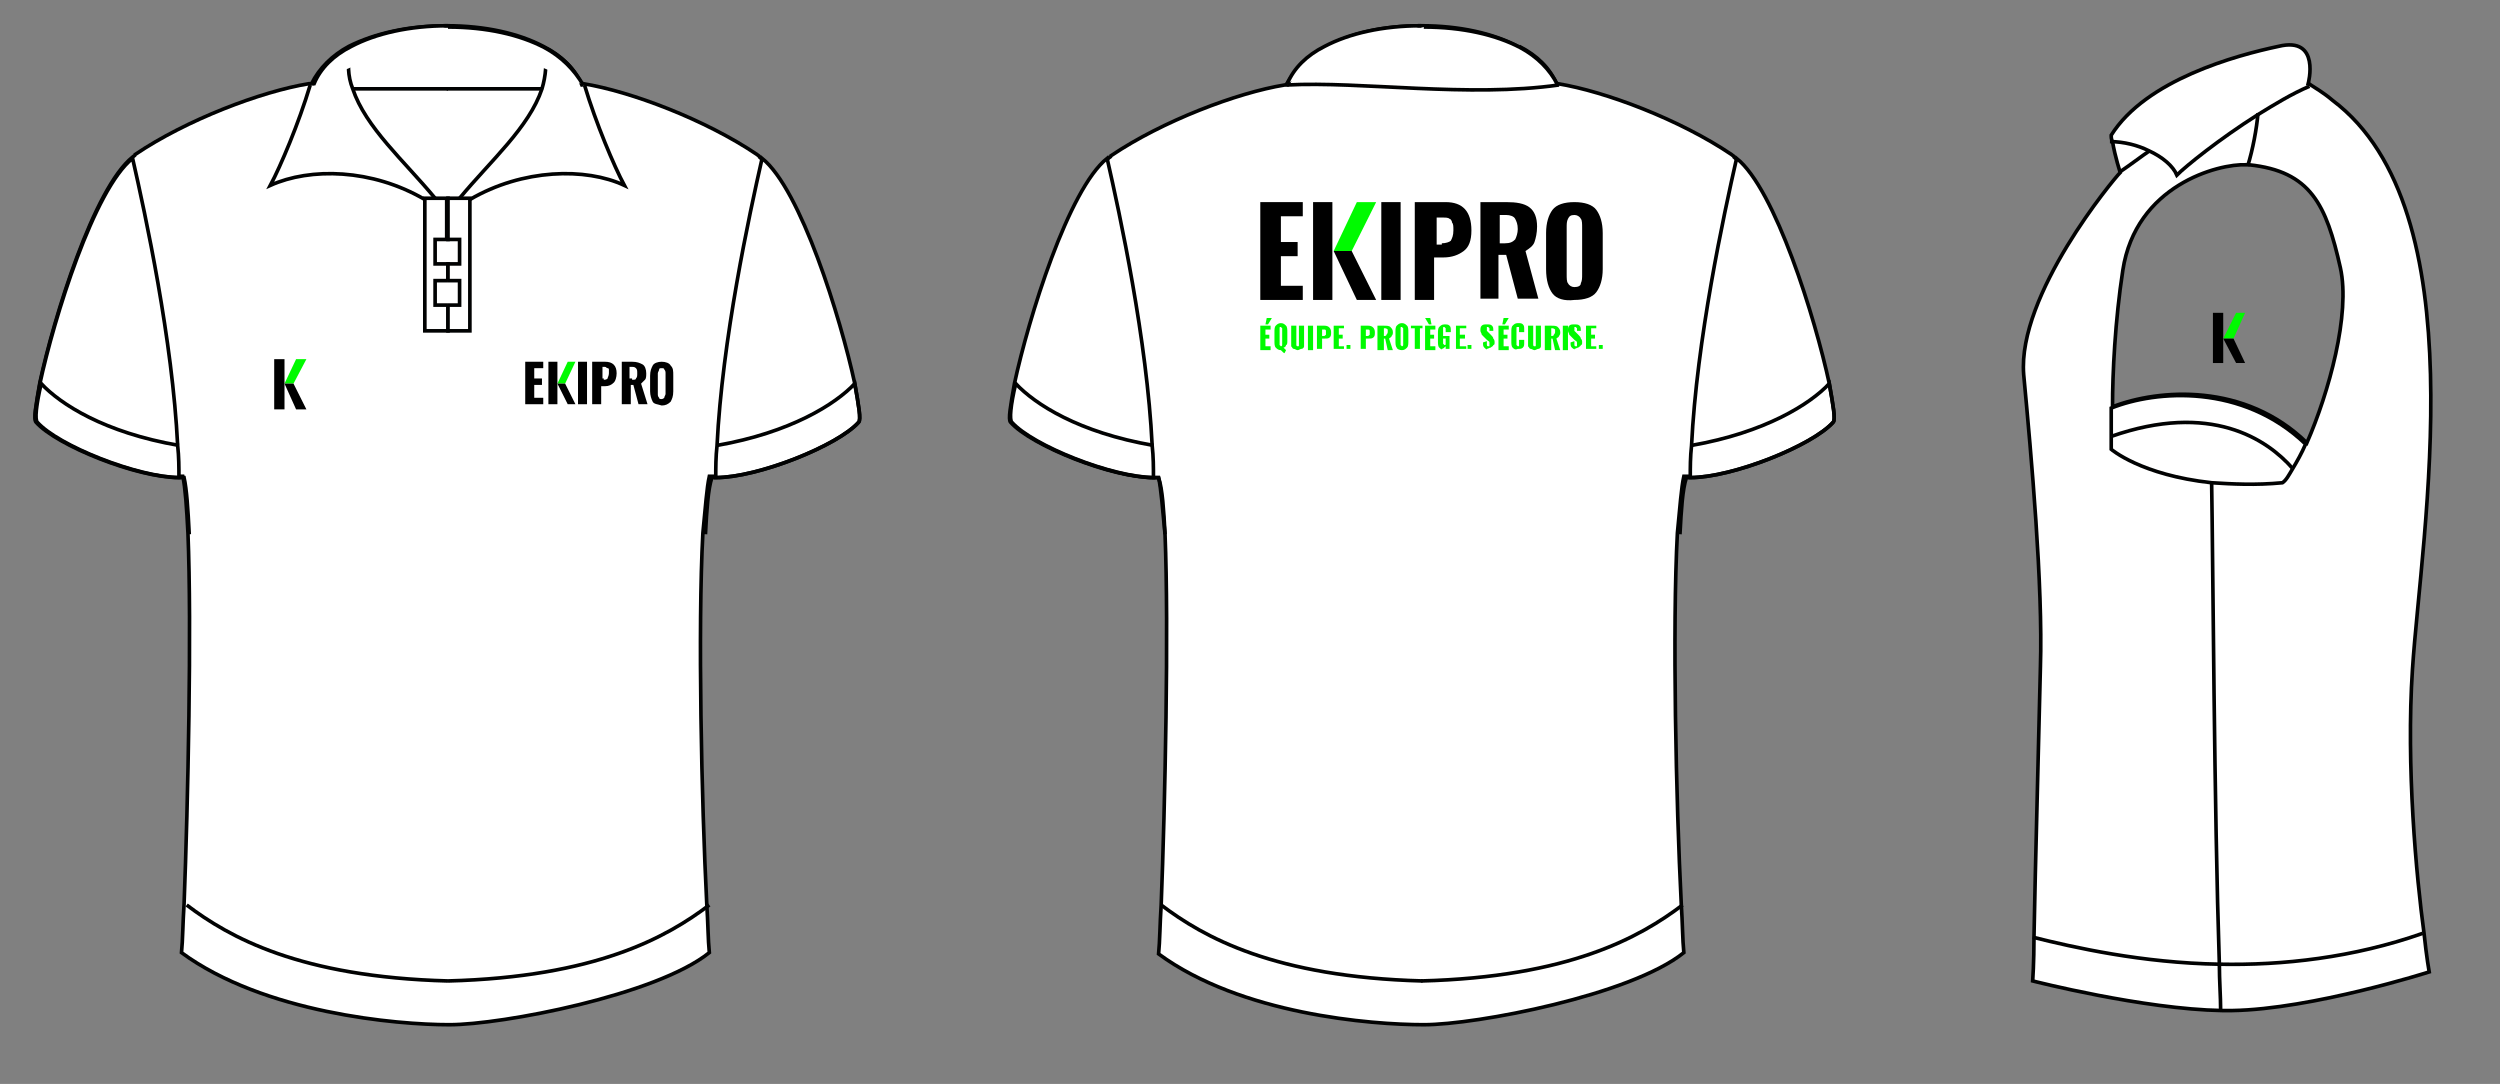 <?xml version="1.0" encoding="utf-8"?>
<!-- Generator: Adobe Illustrator 25.0.1, SVG Export Plug-In . SVG Version: 6.00 Build 0)  -->
<svg version="1.1" id="Calque_1" xmlns="http://www.w3.org/2000/svg" xmlns:xlink="http://www.w3.org/1999/xlink" x="0px" y="0px"
	 viewBox="0 0 194.2 84.2" style="enable-background:new 0 0 194.2 84.2;" xml:space="preserve">
<rect x="0" y="0" width="194.2" height="84.2" fill="#808080" stroke="none"/>
<style type="text/css">
	.st0{fill:#FFFFFF;stroke:#010202;stroke-width:0.283;stroke-miterlimit:10;}
	.st1{fill:none;stroke:#010202;stroke-width:0.283;stroke-miterlimit:10;}
	.st2{fill:#00FA00;}
</style>
<g>
	<path class="st0" d="M110.4,2L110.4,2c3,0,5.6,0.6,7.5,1.6c1.4,0.7,2.4,1.7,2.9,2.9c0,0,0.1,0,0.1,0s0.1,0,0.1,0
		c3.7,0.6,9.5,2.8,13.5,5.5c0.1,0.1,0.2,0.1,0.2,0.2c3,2.5,6.1,12.4,7.2,17.5c0.4,1.7,0.5,2.8,0.3,3c-1.6,1.8-7.9,4.3-11.1,4.3
		c-0.1,0-0.2,0-0.3,0c-0.2,0.9-0.3,2.4-0.5,4.4c-0.4,7.4-0.1,20.9,0.3,28.8c0.1,1.5,0.1,2.8,0.2,3.8c-4.1,3.3-16.1,5.6-20.2,5.6
		S96.4,78.8,90,74.1c0.1-1,0.1-2.3,0.2-3.8c0.3-7.8,0.6-21.4,0.3-28.8c-0.1-1.9-0.2-3.5-0.5-4.4c-0.1,0-0.2,0-0.3,0
		c-3.3,0-9.5-2.5-11.1-4.3c-0.2-0.2,0-1.3,0.3-3c1.1-5.1,4.2-15.1,7.2-17.5c0.1-0.1,0.2-0.1,0.2-0.2c4-2.7,9.8-4.9,13.5-5.5
		c0,0,0.1,0,0.1,0s0.1,0,0.1,0c0.6-1.2,1.6-2.2,2.9-2.9C104.8,2.6,107.4,2,110.4,2L110.4,2"/>
	<path class="st0" d="M100.1,6.6"/>
	<path class="st0" d="M99.9,6.6C99.9,6.6,99.9,6.6,99.9,6.6c0.7-1.2,1.7-2.2,3-2.9"/>
	<path class="st0" d="M99.8,6.6"/>
	<path class="st0" d="M100.1,6.6"/>
	<path class="st0" d="M110.4,2L110.4,2c-3,0-5.6,0.6-7.5,1.6c-1.4,0.7-2.4,1.7-2.9,2.9c0,0-0.1,0-0.1,0"/>
	<path class="st0" d="M89.6,37.1c-3.3,0-9.5-2.5-11.1-4.3c-0.2-0.2,0-1.3,0.3-3c1.1-5.1,4.2-15.1,7.2-17.5c1,4.4,3.1,14.1,3.5,22.3
		C89.6,35.5,89.6,36.3,89.6,37.1z"/>
	<path class="st1" d="M89.6,34.6c-5.8-1-9.2-3.2-10.7-4.8c-0.4,1.7-0.5,2.8-0.3,3c1.6,1.8,7.8,4.3,11.1,4.3c0.1,0,0.2,0,0.3,0
		c0.2,0.9,0.3,2.4,0.5,4.4"/>
	<path class="st0" d="M90.2,70.3c3.3,2.5,8.8,5.6,20.3,5.9"/>
	<path class="st0" d="M118,3.6c1.4,0.7,2.4,1.7,2.9,2.9c0,0,0.1,0,0.1,0"/>
	<path class="st0" d="M121.1,6.6"/>
	<path class="st0" d="M131.3,37.1c3.3,0,9.5-2.5,11.1-4.3c0.2-0.2,0-1.3-0.3-3c-1.1-5.1-4.2-15.1-7.2-17.5c-1,4.4-3.1,14.1-3.5,22.3
		C131.3,35.5,131.3,36.3,131.3,37.1z"/>
	<path class="st1" d="M130.5,41.5c0.1-1.9,0.2-3.5,0.5-4.4c0.1,0,0.2,0,0.3,0c3.3,0,9.5-2.5,11.1-4.3c0.2-0.2,0-1.3-0.3-3
		c-1.5,1.6-5,3.8-10.7,4.8"/>
	<path class="st0" d="M110.4,76.2c11.5-0.3,17-3.4,20.3-5.9"/>
	<line class="st1" x1="34.8" y1="21.8" x2="34.8" y2="20.5"/>
	<line class="st1" x1="34.8" y1="18.6" x2="34.8" y2="15.4"/>
	<path class="st0" d="M34.7,2L34.7,2c3,0,5.6,0.6,7.5,1.6c1.4,0.7,2.4,1.7,2.9,2.9c0,0,0.1,0,0.1,0c0,0,0.1,0,0.1,0
		c3.7,0.6,9.5,2.8,13.5,5.5c0.1,0.1,0.2,0.1,0.2,0.2c3,2.5,6.1,12.4,7.2,17.5c0.4,1.7,0.5,2.8,0.3,3c-1.6,1.8-7.8,4.3-11.1,4.3
		c-0.1,0-0.2,0-0.3,0c-0.2,0.9-0.3,2.4-0.5,4.4c-0.4,7.4-0.1,20.9,0.3,28.8c0.1,1.5,0.1,2.8,0.2,3.8c-4.1,3.3-16.1,5.6-20.2,5.6
		s-14.4-0.9-20.8-5.6c0.1-1,0.1-2.3,0.2-3.8c0.3-7.8,0.6-21.4,0.3-28.8c-0.1-1.9-0.2-3.5-0.4-4.4c-0.1,0-0.2,0-0.3,0
		c-3.3,0-9.5-2.5-11.1-4.3c-0.2-0.2,0-1.3,0.3-3c1.1-5.1,4.2-15.1,7.2-17.5c0.1-0.1,0.2-0.1,0.2-0.2c4-2.7,9.8-4.9,13.5-5.5
		c0,0,0.1,0,0.1,0c0,0,0.1,0,0.1,0c0.6-1.2,1.6-2.2,2.9-2.9C29.1,2.6,31.7,2,34.7,2L34.7,2"/>
	<path class="st0" d="M24.2,6.6C24.2,6.6,24.2,6.6,24.2,6.6c0.7-1.2,1.7-2.2,3-2.9c-0.2,1.2-0.2,2.2,0.2,3.2c1,3,4,5.6,6.4,8.5"/>
	<path class="st0" d="M24.1,6.6c-0.9,3-2.3,6.3-3.1,7.8c3.1-1.4,7.9-1.3,12,1.1"/>
	<polyline class="st0" points="27.4,6.9 34.7,6.9 34.8,6.9 	"/>
	<path class="st0" d="M34.8,2L34.8,2c-3,0-5.6,0.6-7.5,1.6c-1.4,0.7-2.4,1.7-2.9,2.9c0,0-0.1,0-0.1,0"/>
	<path class="st0" d="M13.9,37.1c-3.3,0-9.5-2.5-11.1-4.3c-0.2-0.2,0-1.3,0.3-3c1.1-5.1,4.2-15.1,7.2-17.5c1,4.4,3.1,14.1,3.5,22.3
		C13.9,35.5,13.9,36.3,13.9,37.1z"/>
	<path class="st1" d="M13.9,34.6c-5.8-1-9.2-3.2-10.7-4.8c-0.4,1.7-0.5,2.8-0.3,3c1.6,1.8,7.8,4.3,11.1,4.3c0.1,0,0.2,0,0.3,0
		c0.2,0.9,0.3,2.4,0.4,4.4"/>
	<polyline class="st0" points="34.8,21.8 34.8,20.5 33.8,20.5 33.8,18.6 34.8,18.6 34.8,15.4 33.8,15.4 33,15.4 33,15.5 33,25.7 
		34.8,25.7 34.8,23.7 	"/>
	<polyline class="st0" points="34.8,23.7 33.8,23.7 33.8,21.8 34.8,21.8 	"/>
	<path class="st0" d="M14.5,70.3c3.3,2.5,8.8,5.6,20.3,5.9"/>
	<line class="st1" x1="34.8" y1="20.5" x2="34.8" y2="21.8"/>
	<line class="st1" x1="34.7" y1="18.6" x2="34.7" y2="15.4"/>
	<path class="st0" d="M35.7,15.4c2.4-2.9,5.4-5.5,6.4-8.5c0.3-1,0.4-2.1,0.2-3.2c1.4,0.7,2.4,1.7,2.9,2.9c0,0,0.1,0,0.1,0"/>
	<path class="st0" d="M36.5,15.5c4.1-2.4,9-2.5,12-1.1c-0.8-1.5-2.2-4.8-3.1-7.8"/>
	<path class="st0" d="M45.3,6.6C45.3,6.6,45.3,6.6,45.3,6.6c-0.7-1.2-1.7-2.2-3-2.9c-1.9-1-4.5-1.6-7.5-1.6h0"/>
	<polyline class="st0" points="34.7,6.9 34.8,6.9 42.1,6.9 	"/>
	<path class="st0" d="M55.6,37.1c3.3,0,9.5-2.5,11.1-4.3c0.2-0.2,0-1.3-0.3-3c-1.1-5.1-4.2-15.1-7.2-17.5c-1,4.4-3.1,14.1-3.5,22.3
		C55.6,35.5,55.6,36.3,55.6,37.1z"/>
	<path class="st1" d="M54.8,41.5c0.1-1.9,0.2-3.5,0.5-4.4c0.1,0,0.2,0,0.3,0c3.3,0,9.5-2.5,11.1-4.3c0.2-0.2,0-1.3-0.3-3
		c-1.5,1.6-5,3.8-10.7,4.8"/>
	<polyline class="st0" points="34.8,23.7 34.8,25.7 36.5,25.7 36.5,15.5 36.5,15.4 35.7,15.4 34.8,15.4 34.8,18.6 35.7,18.6 
		35.7,20.5 34.8,20.5 34.8,21.8 	"/>
	<polyline class="st0" points="34.8,21.8 35.7,21.8 35.7,23.7 34.8,23.7 	"/>
	<path class="st0" d="M34.8,76.2c11.5-0.3,17-3.4,20.3-5.9"/>
	<path class="st0" d="M100,6.6c5.7-0.3,14.1,1,21.1,0c0,0-0.1,0-0.1,0c-0.6-1.2-1.6-2.2-2.9-2.9c-1.9-1-4.5-1.6-7.5-1.6h0"/>
	<path class="st0" d="M187.4,52c0.7-10.7,5.1-35.7-6.2-44.2c-0.7-0.6-1.4-1-1.7-1.2c-0.1-0.1-0.2-0.1-0.2-0.1s1-3.7-2.3-2.9
		c-3.3,0.7-10.3,2.6-13,6.9c0,0.2,0,0.3,0.1,0.5c0.2,1.2,0.6,2.4,0.6,2.4s0,0,0,0c0,0,0,0,0,0c-0.5,0.5-8,9.5-7.5,15.7
		c0.6,6.4,1.5,16.4,1.3,22.7c-0.1,4.6-0.4,15.5-0.5,21c0,2-0.1,3.4-0.1,3.4s8.6,2.2,14.7,2.3c0.3,0,0.5,0,0.8,0
		c6.2-0.1,15.3-3,15.3-3s-0.2-1.1-0.4-3C187.7,68.1,186.9,59.5,187.4,52z M164.9,21c1-6.6,7.4-8.3,9.6-8.2c0.1,0,0.1,0,0.2,0
		c4.8,0.5,6,3.1,7.1,8c0.8,3.6-0.9,9.7-2.6,13.6c-4.8-4.7-11.5-4.2-15.1-2.8C164.1,29,164.3,24.9,164.9,21z"/>
	<path class="st0" d="M163.9,11c1.1,0,2.2,0.3,3,0.7c1.1,0.5,1.9,1.2,2.2,1.9c0.7-0.7,3.3-2.8,6.3-4.7c1.3-0.8,2.6-1.6,4-2.2"/>
	<path class="st0" d="M179.1,34.5c-0.3,0.7-0.7,1.4-1,1.9c-0.3,0.5-0.5,0.9-0.8,1.1c-2.1,0.2-3.9,0.1-5.5,0
		c-5.5-0.6-7.8-2.6-7.8-2.6s0-0.3,0-0.9c0-0.6,0-1.3,0-2.3C167.5,30.3,174.2,29.8,179.1,34.5z"/>
	<path class="st0" d="M174.6,12.9c0.4-1.3,0.7-2.9,0.8-4.1"/>
	<path class="st0" d="M164,33.9c7.7-2.7,12.1,0.2,14.1,2.5"/>
	<path class="st0" d="M157.9,72.8c3.2,0.8,8.5,2,14.5,2.1c4.9,0.1,10.4-0.5,15.8-2.4"/>
	<path class="st0" d="M171.8,37.5c0.1,5.6,0.2,25.5,0.6,37.4c0,1.3,0.1,2.5,0.1,3.6"/>
	<path class="st0" d="M167,11.7c-0.6,0.4-1.5,1.1-2.4,1.7c0,0,0,0,0,0"/>
</g>
<polygon points="97.9,15.7 101.2,15.7 101.2,16.8 99.5,16.8 99.5,18.8 100.8,18.8 100.8,19.9 99.5,19.9 99.5,22.2 101.2,22.2 
	101.2,23.3 97.9,23.3 "/>
<rect x="102" y="15.7" width="1.5" height="7.6"/>
<rect x="107.3" y="15.7" width="1.5" height="7.6"/>
<path d="M109.9,15.7h2.4c1.3,0,2,0.7,2,2.2c0,0.8-0.2,1.3-0.6,1.6c-0.4,0.3-0.9,0.5-1.6,0.5h-0.7v3.3h-1.5V15.7z M112,18.9
	c0.3,0,0.6-0.1,0.7-0.2c0.1-0.2,0.2-0.4,0.2-0.8c0-0.3,0-0.5-0.1-0.6c0-0.1-0.1-0.3-0.2-0.3c-0.1-0.1-0.3-0.1-0.5-0.1h-0.5v2.1H112z
	"/>
<path d="M115,15.7h2c0.8,0,1.4,0.1,1.8,0.4c0.4,0.3,0.6,0.8,0.6,1.5c0,0.5-0.1,0.9-0.2,1.2c-0.1,0.3-0.4,0.5-0.7,0.7l1,3.7h-1.6
	l-0.9-3.4h-0.6v3.4H115V15.7z M116.9,18.9c0.4,0,0.6-0.1,0.8-0.3c0.1-0.2,0.2-0.5,0.2-0.8c0-0.4-0.1-0.6-0.2-0.8
	c-0.1-0.2-0.4-0.3-0.7-0.3h-0.5v2.2H116.9z"/>
<path d="M120.6,22.8c-0.3-0.4-0.5-1-0.5-1.9v-2.8c0-0.8,0.2-1.4,0.5-1.8c0.3-0.4,0.9-0.6,1.7-0.6c0.8,0,1.4,0.2,1.7,0.6
	c0.3,0.4,0.5,1,0.5,1.8v2.8c0,0.8-0.2,1.4-0.5,1.8c-0.3,0.4-0.9,0.6-1.7,0.6C121.5,23.4,120.9,23.2,120.6,22.8 M122.8,22
	c0.1-0.2,0.1-0.4,0.1-0.7v-3.6c0-0.3,0-0.6-0.1-0.7c-0.1-0.2-0.3-0.3-0.5-0.3c-0.3,0-0.4,0.1-0.5,0.3c-0.1,0.2-0.1,0.4-0.1,0.7v3.6
	c0,0.3,0,0.6,0.1,0.7c0.1,0.2,0.3,0.3,0.5,0.3C122.6,22.3,122.8,22.2,122.8,22"/>
<path class="st2" d="M97.9,25.3h0.8v0.3h-0.4V26h0.3v0.3h-0.3v0.6h0.4v0.3h-0.8V25.3z M98.4,24.7h0.4l-0.3,0.5h-0.2L98.4,24.7z"/>
<path class="st2" d="M99.7,27.4c-0.1-0.1-0.1-0.1-0.2-0.2l0,0c-0.2,0-0.3-0.1-0.4-0.2c-0.1-0.1-0.1-0.3-0.1-0.5v-0.7
	c0-0.2,0-0.4,0.1-0.5c0.1-0.1,0.2-0.2,0.4-0.2c0.2,0,0.3,0.1,0.4,0.2c0.1,0.1,0.1,0.3,0.1,0.5v0.7c0,0.1,0,0.3-0.1,0.3
	c0,0.1-0.1,0.2-0.2,0.2c0.1,0.1,0.1,0.1,0.2,0.2l-0.1,0.2C99.8,27.5,99.8,27.4,99.7,27.4 M99.6,26.8c0,0,0-0.1,0-0.2v-0.9
	c0-0.1,0-0.1,0-0.2c0,0-0.1-0.1-0.1-0.1c-0.1,0-0.1,0-0.1,0.1c0,0,0,0.1,0,0.2v0.9c0,0.1,0,0.1,0,0.2c0,0,0.1,0.1,0.1,0.1
	C99.5,26.9,99.6,26.9,99.6,26.8"/>
<path class="st2" d="M100.5,27.1c-0.1,0-0.1-0.1-0.2-0.2c0-0.1,0-0.2,0-0.3v-1.3h0.4v1.3c0,0.1,0,0.2,0,0.2c0,0.1,0.1,0.1,0.1,0.1
	c0.1,0,0.1,0,0.1-0.1c0-0.1,0-0.1,0-0.2v-1.3h0.4v1.3c0,0.1,0,0.3,0,0.3c0,0.1-0.1,0.2-0.2,0.2c-0.1,0-0.2,0.1-0.3,0.1
	C100.7,27.2,100.6,27.1,100.5,27.1"/>
<rect x="101.6" y="25.3" class="st2" width="0.4" height="1.9"/>
<path class="st2" d="M102.3,25.3h0.6c0.3,0,0.5,0.2,0.5,0.5c0,0.2,0,0.3-0.1,0.4c-0.1,0.1-0.2,0.1-0.4,0.1h-0.2v0.8h-0.4V25.3z
	 M102.8,26.1c0.1,0,0.1,0,0.2-0.1c0,0,0-0.1,0-0.2c0-0.1,0-0.1,0-0.1c0,0,0-0.1-0.1-0.1c0,0-0.1,0-0.1,0h-0.1v0.5H102.8z"/>
<polygon class="st2" points="103.6,25.3 104.4,25.3 104.4,25.5 104,25.5 104,26 104.3,26 104.3,26.3 104,26.3 104,26.9 104.4,26.9 
	104.4,27.1 103.6,27.1 "/>
<rect x="104.6" y="26.8" class="st2" width="0.3" height="0.3"/>
<path class="st2" d="M105.7,25.3h0.6c0.3,0,0.5,0.2,0.5,0.5c0,0.2,0,0.3-0.1,0.4c-0.1,0.1-0.2,0.1-0.4,0.1h-0.2v0.8h-0.4V25.3z
	 M106.2,26.1c0.1,0,0.1,0,0.2-0.1c0,0,0-0.1,0-0.2c0-0.1,0-0.1,0-0.1c0,0,0-0.1-0.1-0.1c0,0-0.1,0-0.1,0h-0.1v0.5H106.2z"/>
<path class="st2" d="M107,25.3h0.5c0.2,0,0.4,0,0.5,0.1c0.1,0.1,0.2,0.2,0.2,0.4c0,0.1,0,0.2-0.1,0.3c0,0.1-0.1,0.1-0.2,0.2l0.3,0.9
	h-0.4l-0.2-0.9h-0.1v0.9H107V25.3z M107.5,26.1c0.1,0,0.2,0,0.2-0.1c0,0,0.1-0.1,0.1-0.2c0-0.1,0-0.2,0-0.2c0,0-0.1-0.1-0.2-0.1
	h-0.1v0.5H107.5z"/>
<path class="st2" d="M108.5,27c-0.1-0.1-0.1-0.3-0.1-0.5v-0.7c0-0.2,0-0.4,0.1-0.5c0.1-0.1,0.2-0.2,0.4-0.2c0.2,0,0.3,0.1,0.4,0.2
	c0.1,0.1,0.1,0.3,0.1,0.5v0.7c0,0.2,0,0.4-0.1,0.5c-0.1,0.1-0.2,0.2-0.4,0.2C108.7,27.2,108.5,27.1,108.5,27 M109,26.8
	c0,0,0-0.1,0-0.2v-0.9c0-0.1,0-0.1,0-0.2c0,0-0.1-0.1-0.1-0.1c-0.1,0-0.1,0-0.1,0.1s0,0.1,0,0.2v0.9c0,0.1,0,0.1,0,0.2
	c0,0,0.1,0.1,0.1,0.1C108.9,26.9,109,26.9,109,26.8"/>
<polygon class="st2" points="109.9,25.5 109.6,25.5 109.6,25.3 110.5,25.3 110.5,25.5 110.3,25.5 110.3,27.1 109.9,27.1 "/>
<path class="st2" d="M110.7,25.3h0.8v0.3h-0.4V26h0.3v0.3h-0.3v0.6h0.4v0.3h-0.8V25.3z M110.7,24.7h0.4l0.1,0.5H111L110.7,24.7z"/>
<path class="st2" d="M111.8,27c-0.1-0.1-0.1-0.3-0.1-0.5v-0.6c0-0.2,0-0.4,0.1-0.5c0.1-0.1,0.2-0.2,0.4-0.2c0.2,0,0.3,0,0.4,0.1
	c0.1,0.1,0.1,0.2,0.1,0.4v0.1h-0.4v-0.1c0-0.1,0-0.2,0-0.2c0,0-0.1-0.1-0.1-0.1c-0.1,0-0.1,0-0.1,0.1c0,0,0,0.1,0,0.2v0.8
	c0,0.1,0,0.2,0,0.2c0,0,0.1,0.1,0.1,0.1c0.1,0,0.1,0,0.1-0.1c0-0.1,0-0.1,0-0.2v-0.2h-0.2v-0.2h0.5v1h-0.3l0-0.2
	c-0.1,0.1-0.2,0.2-0.3,0.2C112,27.2,111.9,27.1,111.8,27"/>
<polygon class="st2" points="113.1,25.3 113.9,25.3 113.9,25.5 113.4,25.5 113.4,26 113.8,26 113.8,26.3 113.4,26.3 113.4,26.9 
	113.9,26.9 113.9,27.1 113.1,27.1 "/>
<rect x="114" y="26.8" class="st2" width="0.3" height="0.3"/>
<path class="st2" d="M115.3,27c-0.1-0.1-0.1-0.2-0.1-0.4l0.3-0.1c0,0.1,0,0.2,0,0.3c0,0.1,0.1,0.1,0.1,0.1c0,0,0.1,0,0.1,0
	c0,0,0-0.1,0-0.1c0-0.1,0-0.1,0-0.2c0-0.1-0.1-0.1-0.2-0.2l-0.2-0.2c-0.1-0.1-0.1-0.1-0.2-0.2c0-0.1-0.1-0.2-0.1-0.3
	c0-0.2,0-0.3,0.1-0.4c0.1-0.1,0.2-0.1,0.4-0.1c0.2,0,0.3,0,0.4,0.1c0.1,0.1,0.1,0.2,0.1,0.4l-0.3,0c0-0.1,0-0.2,0-0.2
	c0,0-0.1-0.1-0.1-0.1c0,0-0.1,0-0.1,0c0,0,0,0.1,0,0.1c0,0.1,0,0.1,0,0.2c0,0,0.1,0.1,0.1,0.1l0.2,0.2c0.1,0.1,0.2,0.2,0.2,0.3
	c0.1,0.1,0.1,0.2,0.1,0.3c0,0.1,0,0.2-0.1,0.2c0,0.1-0.1,0.1-0.2,0.2c-0.1,0-0.2,0.1-0.3,0.1C115.5,27.2,115.4,27.1,115.3,27"/>
<path class="st2" d="M116.4,25.3h0.8v0.3h-0.4V26h0.3v0.3h-0.3v0.6h0.4v0.3h-0.8V25.3z M116.8,24.7h0.4l-0.3,0.5h-0.2L116.8,24.7z"
	/>
<path class="st2" d="M117.5,27c-0.1-0.1-0.1-0.3-0.1-0.5v-0.7c0-0.2,0-0.4,0.1-0.5c0.1-0.1,0.2-0.2,0.4-0.2c0.2,0,0.3,0,0.4,0.1
	c0.1,0.1,0.1,0.2,0.1,0.4v0.2h-0.4v-0.2c0-0.1,0-0.1,0-0.1c0,0,0-0.1,0-0.1c0,0-0.1,0-0.1,0c-0.1,0-0.1,0-0.1,0.1c0,0,0,0.1,0,0.2
	v0.9c0,0.1,0,0.2,0,0.2c0,0,0.1,0.1,0.1,0.1c0.1,0,0.1,0,0.1-0.1c0,0,0-0.1,0-0.2v-0.2h0.4v0.2c0,0.2,0,0.3-0.1,0.4
	c-0.1,0.1-0.2,0.1-0.4,0.1C117.7,27.2,117.6,27.1,117.5,27"/>
<path class="st2" d="M118.9,27.1c-0.1,0-0.1-0.1-0.2-0.2c0-0.1,0-0.2,0-0.3v-1.3h0.4v1.3c0,0.1,0,0.2,0,0.2c0,0.1,0.1,0.1,0.1,0.1
	c0.1,0,0.1,0,0.1-0.1c0-0.1,0-0.1,0-0.2v-1.3h0.4v1.3c0,0.1,0,0.3,0,0.3c0,0.1-0.1,0.2-0.2,0.2c-0.1,0-0.2,0.1-0.3,0.1
	C119.1,27.2,119,27.1,118.9,27.1"/>
<path class="st2" d="M120,25.3h0.5c0.2,0,0.4,0,0.5,0.1c0.1,0.1,0.2,0.2,0.2,0.4c0,0.1,0,0.2-0.1,0.3c0,0.1-0.1,0.1-0.2,0.2l0.3,0.9
	h-0.4l-0.2-0.9h-0.1v0.9H120V25.3z M120.5,26.1c0.1,0,0.2,0,0.2-0.1c0,0,0.1-0.1,0.1-0.2c0-0.1,0-0.2,0-0.2c0,0-0.1-0.1-0.2-0.1
	h-0.1v0.5H120.5z"/>
<rect x="121.4" y="25.3" class="st2" width="0.4" height="1.9"/>
<path class="st2" d="M122.1,27c-0.1-0.1-0.1-0.2-0.1-0.4l0.3-0.1c0,0.1,0,0.2,0,0.3c0,0.1,0.1,0.1,0.1,0.1c0,0,0.1,0,0.1,0
	c0,0,0-0.1,0-0.1c0-0.1,0-0.1,0-0.2c0-0.1-0.1-0.1-0.2-0.2l-0.2-0.2c-0.1-0.1-0.1-0.1-0.2-0.2c0-0.1-0.1-0.2-0.1-0.3
	c0-0.2,0-0.3,0.1-0.4c0.1-0.1,0.2-0.1,0.4-0.1c0.2,0,0.3,0,0.4,0.1c0.1,0.1,0.1,0.2,0.1,0.4l-0.3,0c0-0.1,0-0.2,0-0.2
	c0,0-0.1-0.1-0.1-0.1c0,0-0.1,0-0.1,0c0,0,0,0.1,0,0.1c0,0.1,0,0.1,0,0.2c0,0,0.1,0.1,0.1,0.1l0.2,0.2c0.1,0.1,0.2,0.2,0.2,0.3
	c0.1,0.1,0.1,0.2,0.1,0.3c0,0.1,0,0.2-0.1,0.2c0,0.1-0.1,0.1-0.2,0.2c-0.1,0-0.2,0.1-0.3,0.1C122.4,27.2,122.2,27.1,122.1,27"/>
<polygon class="st2" points="123.2,25.3 124,25.3 124,25.5 123.6,25.5 123.6,26 123.9,26 123.9,26.3 123.6,26.3 123.6,26.9 
	124,26.9 124,27.1 123.2,27.1 "/>
<rect x="124.2" y="26.8" class="st2" width="0.3" height="0.3"/>
<polygon class="st2" points="105,19.5 106.9,15.7 105.4,15.7 103.6,19.5 "/>
<polygon points="105.4,23.3 103.6,19.5 105,19.5 106.9,23.3 "/>
<polygon points="40.8,28.1 42.2,28.1 42.2,28.6 41.5,28.6 41.5,29.4 42.1,29.4 42.1,29.9 41.5,29.9 41.5,30.9 42.2,30.9 42.2,31.4 
	40.8,31.4 "/>
<rect x="42.6" y="28.1" width="0.7" height="3.3"/>
<rect x="44.9" y="28.1" width="0.7" height="3.3"/>
<path d="M46,28.1h1c0.6,0,0.9,0.3,0.9,0.9c0,0.3-0.1,0.6-0.2,0.7C47.5,29.9,47.3,30,47,30h-0.3v1.4H46V28.1z M46.9,29.5
	c0.1,0,0.2,0,0.3-0.1c0-0.1,0.1-0.2,0.1-0.4c0-0.1,0-0.2,0-0.3c0-0.1-0.1-0.1-0.1-0.1c-0.1,0-0.1-0.1-0.2-0.1h-0.2v0.9H46.9z"/>
<path d="M48.2,28.1h0.9c0.4,0,0.6,0.1,0.8,0.2c0.2,0.1,0.3,0.4,0.3,0.7c0,0.2,0,0.4-0.1,0.5c-0.1,0.1-0.2,0.2-0.3,0.3l0.5,1.6h-0.7
	l-0.4-1.5h-0.2v1.5h-0.7V28.1z M49.1,29.5c0.2,0,0.3,0,0.3-0.1c0.1-0.1,0.1-0.2,0.1-0.4c0-0.2,0-0.3-0.1-0.4
	c-0.1-0.1-0.2-0.1-0.3-0.1h-0.2v0.9H49.1z"/>
<path d="M50.7,31.2c-0.1-0.2-0.2-0.5-0.2-0.8v-1.2c0-0.4,0.1-0.6,0.2-0.8c0.1-0.2,0.4-0.3,0.7-0.3c0.3,0,0.6,0.1,0.7,0.3
	c0.2,0.2,0.2,0.4,0.2,0.8v1.2c0,0.4-0.1,0.6-0.2,0.8c-0.2,0.2-0.4,0.3-0.7,0.3C51.1,31.4,50.8,31.4,50.7,31.2 M51.6,30.9
	c0-0.1,0.1-0.2,0.1-0.3V29c0-0.1,0-0.2-0.1-0.3c0-0.1-0.1-0.1-0.2-0.1c-0.1,0-0.2,0-0.2,0.1c0,0.1-0.1,0.2-0.1,0.3v1.6
	c0,0.1,0,0.2,0.1,0.3c0,0.1,0.1,0.1,0.2,0.1C51.5,31,51.6,30.9,51.6,30.9"/>
<polygon class="st2" points="43.9,29.8 44.7,28.1 44.1,28.1 43.3,29.8 "/>
<polygon points="44.1,31.4 43.3,29.8 43.9,29.8 44.7,31.4 "/>
<g>
	<rect x="21.3" y="27.9" width="0.8" height="3.9"/>
	<polygon class="st2" points="22.8,29.8 23.8,27.9 23,27.9 22.1,29.8 	"/>
	<polygon points="23,31.8 22.1,29.8 22.8,29.8 23.8,31.8 	"/>
</g>
<g>
	<rect x="171.9" y="24.3" width="0.8" height="3.9"/>
	<polygon class="st2" points="173.5,26.3 174.4,24.3 173.7,24.3 172.7,26.3 	"/>
	<polygon points="173.7,28.2 172.7,26.3 173.5,26.3 174.4,28.2 	"/>
</g>
</svg>
